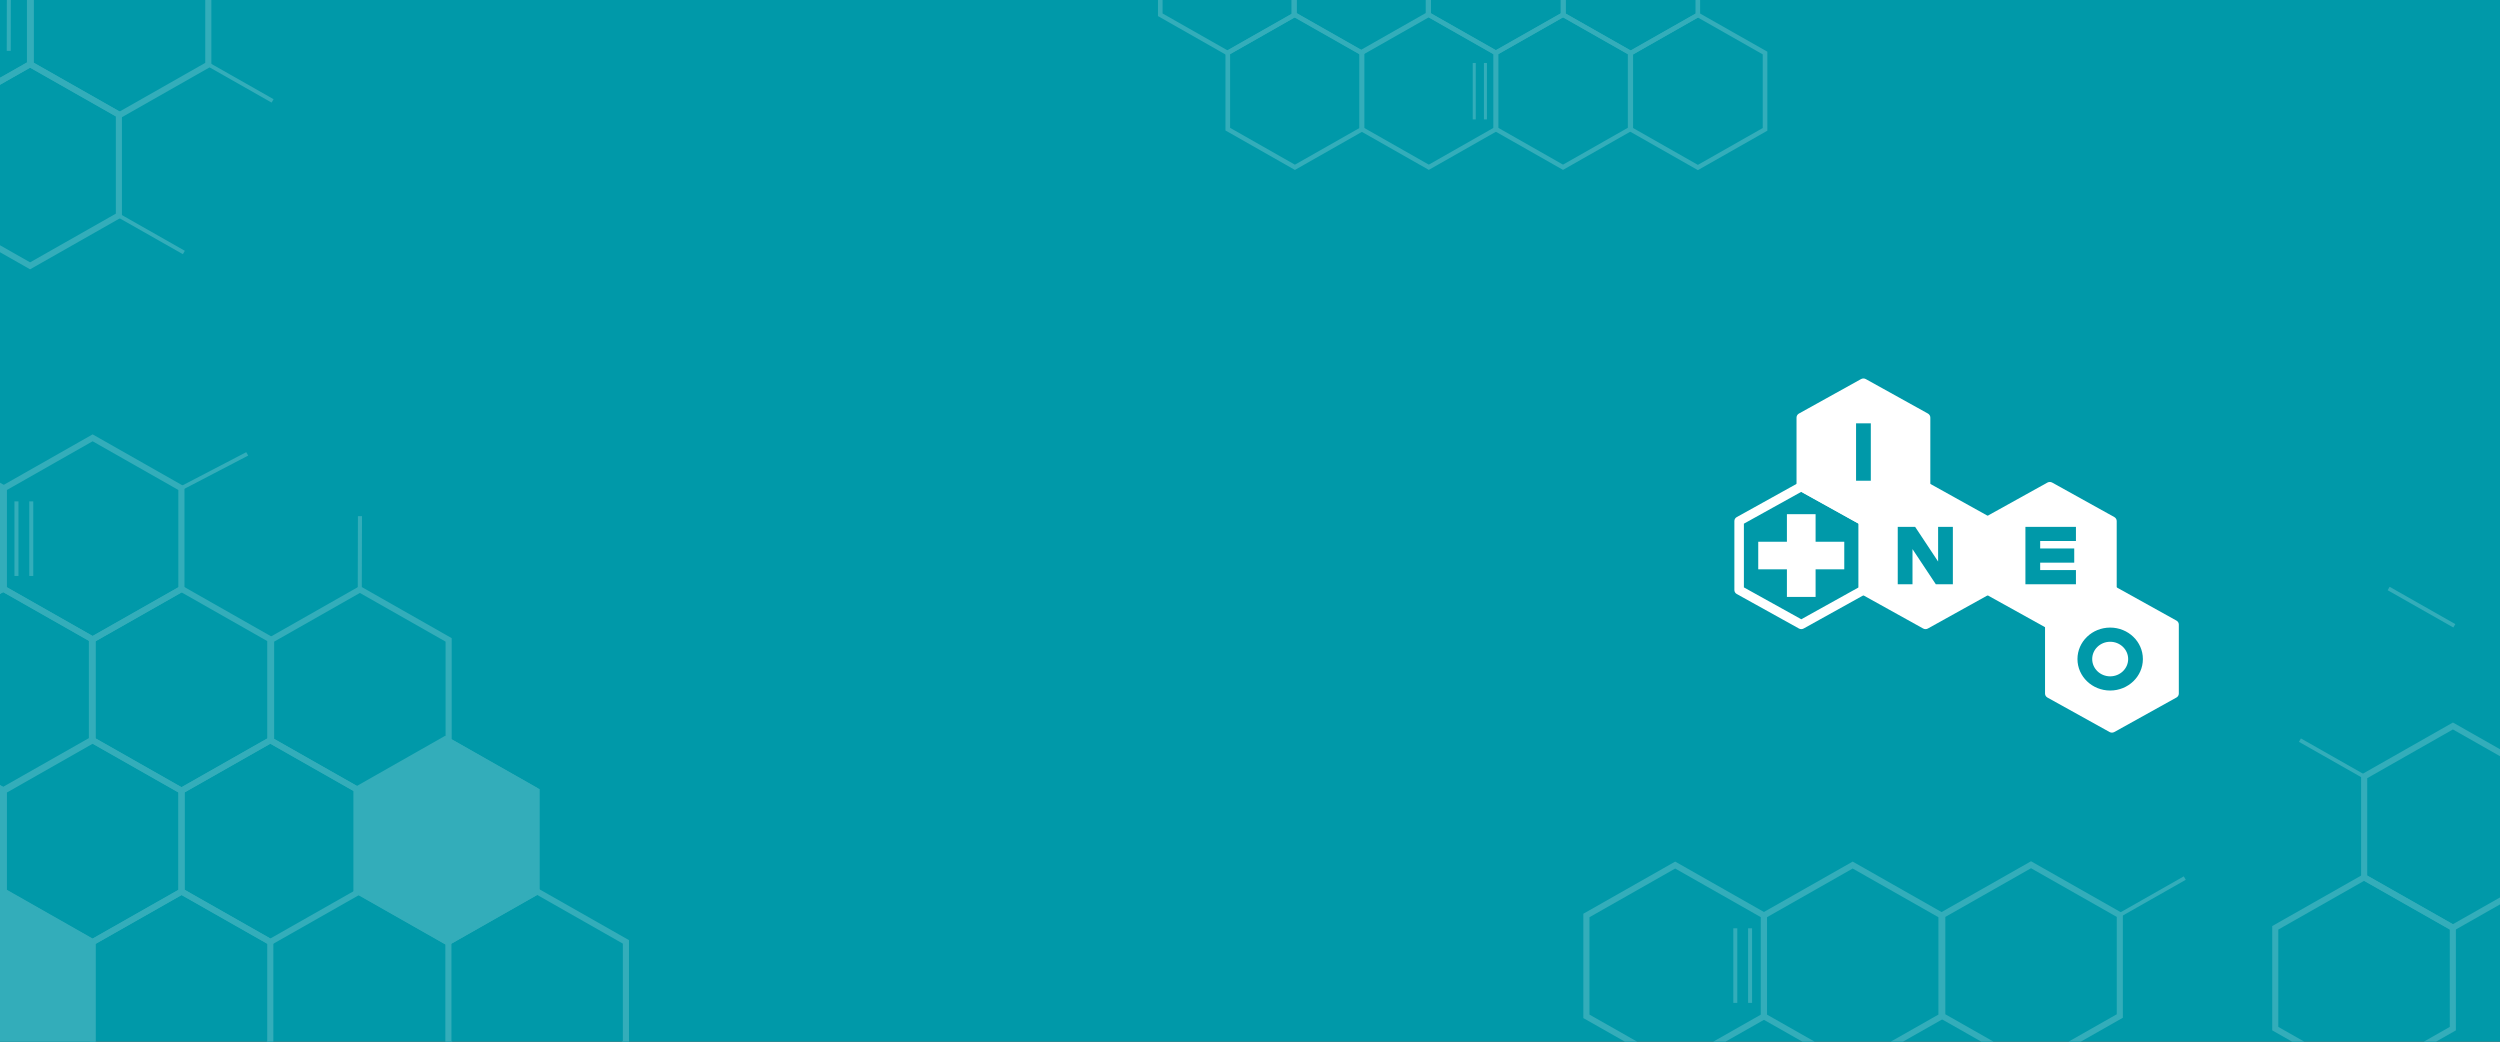 <?xml version="1.0" encoding="UTF-8"?> <svg xmlns="http://www.w3.org/2000/svg" width="1440" height="600" viewBox="0 0 1440 600" fill="none"><rect x="0" y="0" width="1440" height="600" fill="#333333" stroke="none"/> <g clip-path="url(#clip0)"> <path d="M0 0H1440V600H0V0Z" fill="#0099A9"></path> <path fill-rule="evenodd" clip-rule="evenodd" d="M-33.873 -52.1L19.032 -22.045V38.044L-33.873 68.079L-86.759 38.044V-22.045L-33.873 -52.1ZM-83.228 36.034L-33.873 64.078L15.521 36.034V-20.055L-33.873 -48.08L-83.228 -20.055" fill="#33ADBA"></path> <path fill-rule="evenodd" clip-rule="evenodd" d="M17.326 34.932L70.232 64.967V125.076L17.326 155.131L-35.559 125.076V64.967L17.326 34.932ZM-32.028 123.066L17.326 151.111L66.721 123.066V66.997L17.326 38.933L-32.028 66.997" fill="#33ADBA"></path> <path fill-rule="evenodd" clip-rule="evenodd" d="M68.868 -51.926L121.753 -21.871V38.218L68.868 68.272L15.982 38.218V-21.871L68.868 -51.926ZM19.513 36.208L68.868 64.252L118.222 36.208V-19.861L68.868 -47.906L19.513 -19.861" fill="#33ADBA"></path> <path fill-rule="evenodd" clip-rule="evenodd" d="M3.965 -13.657L3.885 29.289H6.192L6.252 -13.657H3.965Z" fill="#33ADBA"></path> <path fill-rule="evenodd" clip-rule="evenodd" d="M67.503 124.941L105.342 146.414L106.465 144.462L68.647 122.989L67.503 124.941Z" fill="#33ADBA"></path> <path fill-rule="evenodd" clip-rule="evenodd" d="M118.623 37.619L156.441 59.092L157.585 57.14L119.746 35.667L118.623 37.619Z" fill="#33ADBA"></path> <path fill-rule="evenodd" clip-rule="evenodd" d="M1412.88 536.34L1360 506.305V446.215L1412.88 416.161L1465.79 446.215V506.305L1412.88 536.34ZM1462.26 448.225L1412.88 420.162L1363.53 448.225V504.295L1412.88 532.32L1462.26 504.295" fill="#33ADBA"></path> <path fill-rule="evenodd" clip-rule="evenodd" d="M1361.7 623.546L1308.8 593.491V533.402L1361.7 503.367L1414.59 533.402V593.491L1361.7 623.546ZM1411.06 535.431L1361.7 507.368L1312.31 535.431V591.501L1361.7 619.545L1411.06 591.501" fill="#33ADBA"></path> <path fill-rule="evenodd" clip-rule="evenodd" d="M1414.27 359.492L1376.43 338L1375.29 339.971L1413.13 361.444L1414.27 359.492Z" fill="#33ADBA"></path> <path fill-rule="evenodd" clip-rule="evenodd" d="M1363.15 446.814L1325.33 425.341L1324.19 427.293L1362.01 448.766L1363.15 446.814Z" fill="#33ADBA"></path> <path fill-rule="evenodd" clip-rule="evenodd" d="M964.905 616.433L1017.81 586.418V526.309L964.905 496.274L912 526.309V586.418L964.905 616.433ZM915.531 528.319L964.905 500.274L1014.28 528.319V584.407L964.905 612.432L915.531 584.407" fill="#33ADBA"></path> <path fill-rule="evenodd" clip-rule="evenodd" d="M1067.14 616.433L1120.03 586.418V526.309L1067.14 496.274L1014.24 526.309V586.418L1067.14 616.433ZM1017.77 528.319L1067.14 500.274L1116.52 528.319V584.407L1067.14 612.432L1017.77 584.407" fill="#33ADBA"></path> <path fill-rule="evenodd" clip-rule="evenodd" d="M1169.87 616.259L1222.77 586.224V526.115L1169.87 496.08L1116.98 526.115V586.224L1169.87 616.259ZM1120.51 528.145L1169.87 500.101L1219.26 528.145V584.214L1169.87 612.259L1120.51 584.214" fill="#33ADBA"></path> <path fill-rule="evenodd" clip-rule="evenodd" d="M1220.04 526.27L1257.86 504.778L1259 506.749L1221.19 528.222L1220.04 526.27Z" fill="#33ADBA"></path> <path fill-rule="evenodd" clip-rule="evenodd" d="M1006.9 577.662H1009.2V534.697H1006.9V577.662Z" fill="#33ADBA"></path> <path fill-rule="evenodd" clip-rule="evenodd" d="M998.39 577.662H1000.68V534.697H998.39V577.662Z" fill="#33ADBA"></path> <path d="M1215.46 369.66C1209.74 369.66 1205.11 374.111 1205.11 379.617C1205.11 385.106 1209.74 389.573 1215.46 389.573C1221.17 389.573 1225.82 385.106 1225.82 379.617C1225.82 374.111 1221.17 369.66 1215.46 369.66Z" fill="white"></path> <path d="M1215.46 397.745C1205.05 397.745 1196.62 389.619 1196.62 379.617C1196.62 369.598 1205.05 361.488 1215.46 361.488C1225.86 361.488 1234.3 369.598 1234.3 379.617C1234.3 389.619 1225.86 397.745 1215.46 397.745ZM1253.63 357.456L1217.85 337.59C1217 337.109 1215.95 337.109 1215.11 337.59L1179.31 357.456C1178.46 357.921 1177.94 358.789 1177.94 359.735V399.482C1177.94 400.428 1178.46 401.297 1179.31 401.778L1215.11 421.643C1215.53 421.876 1216 422 1216.48 422C1216.95 422 1217.42 421.876 1217.85 421.643L1253.63 401.778C1254.48 401.297 1255 400.428 1255 399.482V359.735C1255 358.789 1254.48 357.921 1253.63 357.456Z" fill="white"></path> <path d="M1077.59 276.907H1069.09V243.844H1077.59V276.907ZM1110.5 238.215L1074.7 218.349C1073.86 217.884 1072.82 217.884 1071.96 218.349L1036.17 238.215C1035.33 238.695 1034.8 239.564 1034.8 240.51V280.257C1034.8 281.187 1035.33 282.071 1036.17 282.537L1071.96 302.402C1072.4 302.635 1072.86 302.759 1073.33 302.759C1073.82 302.759 1074.28 302.635 1074.7 302.402L1110.5 282.537C1111.34 282.071 1111.87 281.187 1111.87 280.257V240.51C1111.87 239.564 1111.34 238.695 1110.5 238.215Z" fill="white"></path> <path d="M1195.74 311.63H1175.14V315.91H1194.76V324.082H1175.14V328.363H1195.74V336.52H1166.64V303.457H1195.74V311.63ZM1217.85 297.827L1182.06 277.962C1181.2 277.496 1180.17 277.496 1179.31 277.962L1143.52 297.827C1142.68 298.308 1142.15 299.177 1142.15 300.123V339.87C1142.15 340.816 1142.68 341.684 1143.52 342.149L1179.31 362.015C1179.73 362.263 1180.2 362.372 1180.68 362.372C1181.15 362.372 1181.64 362.263 1182.06 362.015L1217.85 342.149C1218.69 341.684 1219.22 340.816 1219.22 339.87V300.123C1219.22 299.177 1218.69 298.308 1217.85 297.827Z" fill="white"></path> <path d="M1124.85 336.535H1115.03L1101.6 316.282V336.535H1093.1V303.457H1103.11L1116.35 323.447V303.457H1124.85V336.535ZM1146.26 297.843L1110.48 277.962C1109.63 277.496 1108.58 277.496 1107.72 277.962L1071.94 297.843C1071.09 298.308 1070.57 299.177 1070.57 300.123V339.87C1070.57 340.816 1071.09 341.684 1071.94 342.149L1107.72 362.015C1108.16 362.263 1108.63 362.372 1109.11 362.372C1109.58 362.372 1110.06 362.263 1110.48 362.015L1146.26 342.149C1147.11 341.684 1147.63 340.816 1147.63 339.87V300.123C1147.63 299.177 1147.11 298.308 1146.26 297.843Z" fill="white"></path> <path d="M1073.32 339.87H1073.33H1073.32ZM1004.48 338.334L1037.54 356.696L1070.57 338.334V301.642L1037.54 283.296L1004.48 301.642V338.334ZM1037.54 362.372C1037.05 362.372 1036.58 362.263 1036.17 362.015L1000.37 342.149C999.516 341.684 999 340.8 999 339.87V300.123C999 299.177 999.516 298.308 1000.37 297.843L1036.17 277.962C1037 277.496 1038.05 277.496 1038.91 277.962L1074.69 297.843C1075.54 298.308 1076.06 299.177 1076.06 300.123V339.87C1076.06 340.8 1075.54 341.684 1074.69 342.149L1038.91 362.015C1038.47 362.263 1038 362.372 1037.54 362.372Z" fill="white"></path> <path d="M1012.75 327.928H1062.3V312.048H1012.75V327.928Z" fill="white"></path> <path d="M1029.26 343.824H1045.78V296.168H1029.26V343.824Z" fill="white"></path> <path fill-rule="evenodd" clip-rule="evenodd" d="M706.995 -58.915L746.989 -36.189V9.277L706.995 32.017L667 9.277V-36.189L706.995 -58.915ZM669.655 7.77L706.995 28.975L744.334 7.77V-34.668L706.995 -55.887L669.655 -34.668" fill="#33ADBA"></path> <path fill-rule="evenodd" clip-rule="evenodd" d="M783.889 -59.163L823.883 -36.438V9.043L783.889 31.768L743.879 9.043V-36.438L783.889 -59.163ZM746.549 7.522L783.889 28.741L821.213 7.522V-34.917L783.889 -56.121L746.549 -34.917" fill="#33ADBA"></path> <path fill-rule="evenodd" clip-rule="evenodd" d="M822.988 6.937L862.983 29.648V75.128L822.988 97.854L782.978 75.128V29.648L822.988 6.937ZM785.649 73.607L822.988 94.827L860.312 73.607V31.169L822.988 9.964L785.649 31.169" fill="#33ADBA"></path> <path fill-rule="evenodd" clip-rule="evenodd" d="M861.572 -58.915L901.582 -36.189V9.277L861.572 32.017L821.577 9.277V-36.189L861.572 -58.915ZM824.248 7.77L861.572 28.975L898.911 7.77V-34.668L861.572 -55.887L824.248 -34.668" fill="#33ADBA"></path> <path fill-rule="evenodd" clip-rule="evenodd" d="M900.292 6.937L940.302 29.648V75.128L900.292 97.854L860.282 75.128V29.648L900.292 6.937ZM862.968 73.607L900.292 94.827L937.631 73.607V31.169L900.292 9.964L862.968 31.169" fill="#33ADBA"></path> <path fill-rule="evenodd" clip-rule="evenodd" d="M939.27 -58.783L979.265 -36.057V9.408L939.27 32.148L899.275 9.408V-36.057L939.27 -58.783ZM901.931 7.902L939.27 29.121L976.61 7.902V-34.536L939.27 -55.756L901.931 -34.536" fill="#33ADBA"></path> <path fill-rule="evenodd" clip-rule="evenodd" d="M977.975 7.069L1018 29.779V75.274L977.975 98L937.98 75.274V29.779L977.975 7.069ZM940.651 73.739L977.975 94.958L1015.33 73.739V31.315L977.975 10.096L940.651 31.315" fill="#33ADBA"></path> <path fill-rule="evenodd" clip-rule="evenodd" d="M854.744 68.781H856.474V36.273H854.744V68.781Z" fill="#33ADBA"></path> <path fill-rule="evenodd" clip-rule="evenodd" d="M848.296 68.781H850.041V36.273H848.296V68.781Z" fill="#33ADBA"></path> <path fill-rule="evenodd" clip-rule="evenodd" d="M745.867 97.883L705.872 75.157V29.692L745.867 6.952L785.876 29.692V75.157L745.867 97.883ZM783.221 31.198L745.867 9.979L708.542 31.198V73.637L745.867 94.856L783.221 73.637" fill="#33ADBA"></path> <path fill-rule="evenodd" clip-rule="evenodd" d="M362.292 541.518V601.588L309.407 631.643L256.522 601.588V541.518L309.407 511.483L362.292 541.518ZM358.761 543.528L309.407 515.465L260.033 543.528V599.597L309.407 627.642L358.761 599.597" fill="#33ADBA"></path> <path fill-rule="evenodd" clip-rule="evenodd" d="M207.288 457.714L154.403 427.659V367.57L207.288 337.515L260.173 367.57V427.659L207.288 457.714ZM256.662 369.58L207.288 341.535L157.914 369.58V425.649L207.288 453.693L256.662 425.649" fill="#33ADBA"></path> <path fill-rule="evenodd" clip-rule="evenodd" d="M155.747 544.552L102.882 514.498V454.409L155.747 424.374L208.652 454.409V514.498L155.747 544.552ZM205.121 456.419L155.747 428.374L106.373 456.419V512.507L155.747 540.552L205.121 512.507" fill="#33ADBA"></path> <path fill-rule="evenodd" clip-rule="evenodd" d="M104.567 631.759L51.662 601.723V541.634L104.567 511.58L157.452 541.634V601.723L104.567 631.759ZM153.921 543.625L104.567 515.58L55.173 543.625V599.713L104.567 627.738L153.921 599.713" fill="#33ADBA"></path> <path fill-rule="evenodd" clip-rule="evenodd" d="M104.567 457.385L51.662 427.35V367.261L104.567 337.206L157.452 367.261V427.35L104.567 457.385ZM153.921 369.251L104.567 341.207L55.173 369.251V425.34L104.567 453.384L153.921 425.34" fill="#33ADBA"></path> <path fill-rule="evenodd" clip-rule="evenodd" d="M53.347 544.61L0.462 514.556V454.467L53.347 424.412L106.252 454.467V514.556L53.347 544.61ZM102.721 456.477L53.347 428.413L3.993 456.477V512.546L53.347 540.59L102.721 512.546" fill="#33ADBA"></path> <path fill-rule="evenodd" clip-rule="evenodd" d="M53.347 370.353L0.462 340.318V280.228L53.347 250.193L106.252 280.228V340.318L53.347 370.353ZM102.721 282.219L53.347 254.175L3.993 282.219V338.308L53.347 366.352L102.721 338.308" fill="#33ADBA"></path> <path fill-rule="evenodd" clip-rule="evenodd" d="M1.826 457.211L-51.059 427.176V367.067L1.826 337.032L54.711 367.067V427.176L1.826 457.211ZM51.18 369.077L1.826 341.033L-47.568 369.077V425.166L1.826 453.191L51.18 425.166" fill="#33ADBA"></path> <path fill-rule="evenodd" clip-rule="evenodd" d="M-49.374 544.417L-102.279 514.363V454.293L-49.374 424.238L3.511 454.293V514.363L-49.374 544.417ZM-0.02 456.303L-49.374 428.239L-98.748 456.303V512.353L-49.374 540.397L-0.02 512.353" fill="#33ADBA"></path> <path fill-rule="evenodd" clip-rule="evenodd" d="M-49.374 370.179L-102.279 340.144V280.035L-49.374 250L3.511 280.035V340.144L-49.374 370.179ZM-0.02 282.064L-49.374 254.001L-98.748 282.064V338.114L-49.374 366.178L-0.02 338.114" fill="#33ADBA"></path> <path fill-rule="evenodd" clip-rule="evenodd" d="M8.326 331.756H10.634V288.79H8.326V331.756Z" fill="#33ADBA"></path> <path fill-rule="evenodd" clip-rule="evenodd" d="M16.853 331.756H19.16V288.79H16.853V331.756Z" fill="#33ADBA"></path> <path fill-rule="evenodd" clip-rule="evenodd" d="M205.061 514.672L257.966 544.726L310.872 514.672V454.583L257.966 424.567L205.061 454.583" fill="#33ADBA"></path> <path fill-rule="evenodd" clip-rule="evenodd" d="M203.556 513.938L256.442 543.973L309.327 513.938V453.848L256.442 423.794L203.556 453.848" fill="#33ADBA"></path> <path fill-rule="evenodd" clip-rule="evenodd" d="M-51.079 601.723L1.826 631.759L54.711 601.723V541.634L1.826 511.58L-51.079 541.634" fill="#33ADBA"></path> <path fill-rule="evenodd" clip-rule="evenodd" d="M208.391 339.583L208.512 297.275L206.165 297.314L206.064 339.622L208.391 339.583Z" fill="#33ADBA"></path> <path fill-rule="evenodd" clip-rule="evenodd" d="M104.346 282.528L142.967 262.408L141.824 260.456L103.203 280.576L104.346 282.528Z" fill="#33ADBA"></path> </g> <defs> <clipPath id="clip0"> <rect width="1440" height="600" fill="white"></rect> </clipPath> </defs> </svg> 